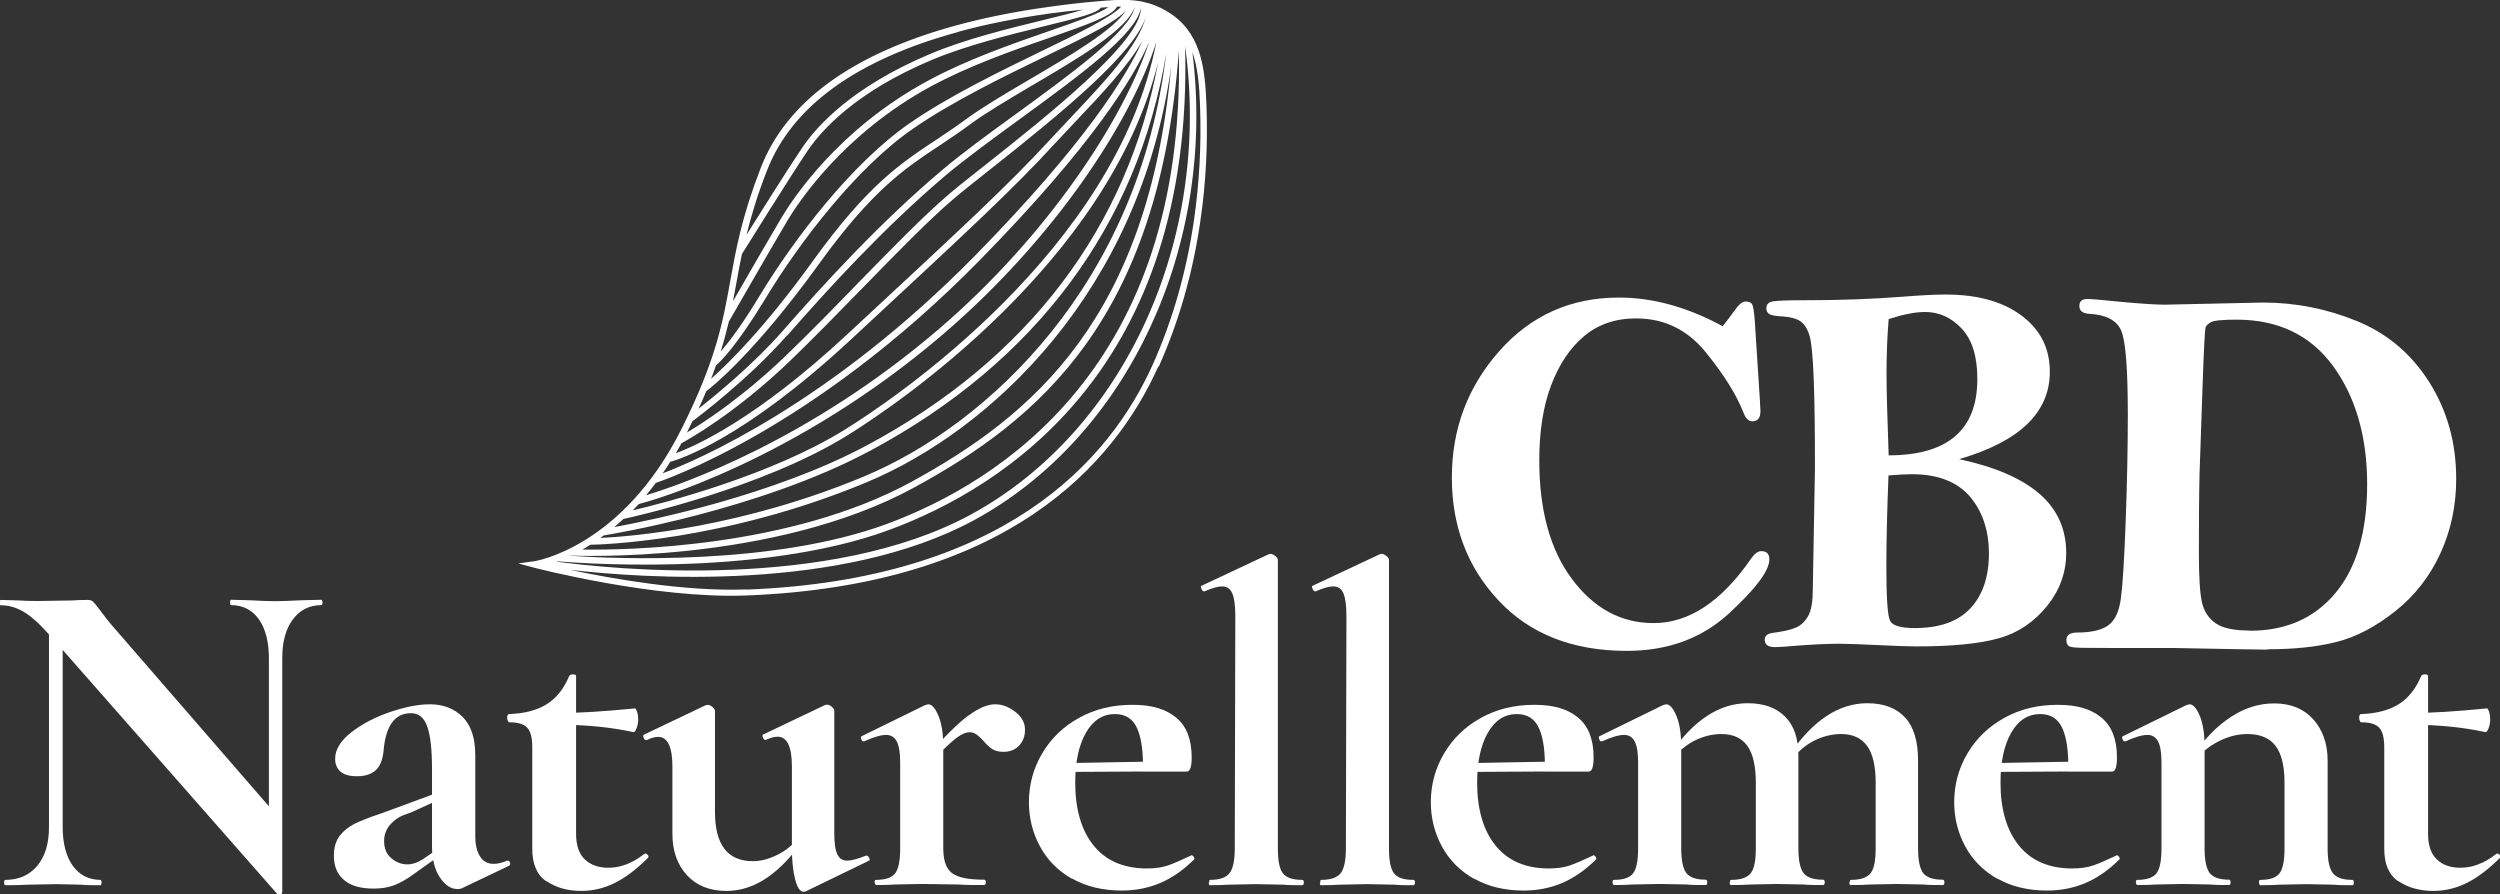 <?xml version="1.0" encoding="UTF-8"?>
<svg id="Calque_2" xmlns="http://www.w3.org/2000/svg" viewBox="0 0 140.39 50.21">
  <rect x="0" y="0" width="140.39" height="50.21" fill="#333333" stroke="none"/>
  <defs>
    <style>
      .cls-1 {
        fill: #fff;
      }
    </style>
  </defs>
  <g id="Elix_viridis_Logo">
    <g>
      <g>
        <path class="cls-1" d="M15.72,50.21c-.08.02-.13,0-.17-.03l-12.66-14.4c-.6-.68-1.11-1.16-1.54-1.41-.43-.26-.86-.38-1.31-.38-.04,0-.05-.05-.05-.15s.02-.15.05-.15l1.08.03c.22.02.55.03.98.03l1.95-.03c.24-.02.53-.03.87-.03.14,0,.24.03.31.1.07.07.19.21.36.44.29.39.5.66.62.8l9.42,10.86.21,4.24c0,.05-.04.09-.12.1ZM2.75,34.26l.77.05v12.14c0,.91.19,1.63.56,2.16.38.53.9.8,1.57.8.03,0,.05.05.05.15s-.02.15-.05.15c-.48,0-.85,0-1.1-.03l-1.39-.03-1.59.03c-.29.02-.71.03-1.26.03-.05,0-.08-.05-.08-.15s.03-.15.08-.15c.75,0,1.35-.27,1.79-.8.44-.53.65-1.25.65-2.16v-12.19ZM15.84,50.1l-.74-.77v-12.37c0-.92-.19-1.65-.56-2.18-.38-.53-.9-.8-1.57-.8-.03,0-.05-.05-.05-.15s.02-.15.05-.15l1.1.03c.55.03,1.01.05,1.39.05.34,0,.82-.02,1.44-.05l1.16-.03s.05.05.05.15-.02.15-.05.15c-.68,0-1.22.27-1.62.81s-.59,1.26-.59,2.17v13.14Z"/>
        <path class="cls-1" d="M19.31,49.41c-.38-.32-.56-.78-.56-1.36,0-.46.11-.83.33-1.12.22-.28.5-.5.83-.67.33-.16.8-.35,1.4-.55l.64-.23,2.57-.95.1.39-1.46.67c-.05.02-.22.08-.51.19-.29.11-.54.3-.76.55-.21.26-.32.56-.32.9,0,.41.13.73.4.96.27.23.57.35.91.35.27,0,.56-.09.85-.28l1.28-.87.03.41-1.8,1.28c-.39.29-.76.5-1.1.63-.34.13-.73.19-1.16.19-.74,0-1.29-.16-1.67-.49ZM25.65,49.92c-.34,0-.66-.22-.95-.65-.29-.44-.44-1.01-.44-1.73v-4.36c0-1.1-.09-1.89-.27-2.39-.18-.5-.48-.74-.91-.74-.91,0-1.42.7-1.54,2.11-.05.51-.2.88-.45,1.1-.25.22-.59.33-1.04.33s-.74-.09-.94-.27c-.2-.18-.29-.42-.29-.71,0-.51.3-1.01.9-1.48.6-.47,1.32-.85,2.17-1.14s1.6-.44,2.25-.44c.75,0,1.37.24,1.84.71.47.47.71,1.19.71,2.14v4.54c0,.5.09.88.27,1.16s.43.41.76.41c.24,0,.49-.06.75-.18h.03c.07,0,.12.04.14.12.03.08,0,.13-.06.17l-2.64,1.26c-.07.03-.15.05-.26.05Z"/>
        <path class="cls-1" d="M30.68,49.49c-.53-.36-.79-.97-.79-1.82v-5.7c0-.53-.09-.9-.28-1.1-.19-.21-.53-.31-1.03-.31-.02,0-.04-.03-.06-.08s-.04-.1-.04-.15c0-.07,0-.12.03-.17.02-.04.04-.06.08-.06.87-.03,1.58-.22,2.12-.56s.95-.86,1.25-1.57c.03-.07.11-.1.22-.1s.17.03.17.1v8.86c0,.65.17,1.13.5,1.44.33.31.77.46,1.32.46.68,0,1.35-.26,2-.77l.05-.03c.07,0,.12.03.17.1.04.07.04.12-.01.15-.63.63-1.25,1.1-1.85,1.4-.6.3-1.23.45-1.9.45-.75,0-1.39-.18-1.93-.54ZM31.42,40.71v-.67c1.11,0,2.52-.09,4.24-.26.03,0,.07.06.12.19.04.13.06.27.06.42,0,.17-.03.34-.09.5-.06.16-.12.24-.19.22-1.25-.27-2.63-.41-4.13-.41Z"/>
        <path class="cls-1" d="M38.57,49.14c-.54-.59-.81-1.36-.81-2.32v-3.77c0-1.11-.27-1.67-.8-1.67-.19,0-.4.06-.64.18h-.03c-.07,0-.12-.05-.15-.14-.03-.09-.03-.15.03-.17l3.44-1.64.13-.03c.08,0,.17.04.27.12.09.08.14.15.14.22v5.67c0,1.85.71,2.77,2.13,2.77.48,0,.97-.14,1.48-.41.5-.27.9-.63,1.19-1.08l.15.31c-.62.89-1.28,1.59-2,2.09-.72.5-1.49.76-2.31.76-.94,0-1.68-.3-2.22-.89ZM47.02,47.97c.11.24.29.36.55.36.24,0,.59-.09,1.05-.28h.05c.05,0,.1.04.14.13.04.09.04.14-.01.15l-3.54,1.72s-.08.03-.13.03c-.19,0-.35-.22-.47-.67s-.19-1.04-.19-1.8v-4.57c0-1.11-.27-1.67-.8-1.67-.19,0-.41.06-.67.18h-.03c-.05,0-.09-.05-.13-.14-.04-.09-.03-.15.03-.17l3.44-1.64s.08-.03.13-.03c.09,0,.18.04.27.12.09.08.14.15.14.22v6.83c0,.58.05.99.17,1.23Z"/>
        <path class="cls-1" d="M49.11,49.56c0-.1.03-.15.08-.15.53,0,.89-.12,1.08-.37s.28-.71.28-1.4v-4.83c0-.53-.06-.92-.19-1.17-.13-.25-.33-.37-.6-.37-.29,0-.7.12-1.23.36h-.05c-.05,0-.09-.04-.12-.13-.03-.09-.02-.14.01-.15l3.57-1.75c.1-.03.16-.05.18-.05.21,0,.4.22.58.65s.27,1.01.27,1.73v5.7c0,.69.16,1.15.49,1.4s.92.37,1.8.37c.07,0,.1.05.1.15s-.04.15-.1.15c-.6,0-1.07,0-1.41-.03l-2.08-.03-1.51.03c-.26.02-.61.03-1.05.03-.05,0-.08-.05-.08-.15ZM54.39,40.18c.57-.42,1.07-.63,1.48-.63s.77.14,1.14.42c.37.28.55.62.55,1.01,0,.36-.11.65-.33.89-.22.23-.51.35-.87.35-.26,0-.47-.05-.63-.15-.16-.1-.33-.26-.5-.46-.15-.17-.29-.29-.4-.37-.11-.08-.24-.12-.4-.12-.19,0-.42.1-.71.31-.28.21-.75.65-1.4,1.33l-.21-.33c.94-1.08,1.7-1.83,2.27-2.25Z"/>
        <path class="cls-1" d="M60.2,49.35c-.79-.45-1.39-1.06-1.8-1.82-.41-.76-.62-1.59-.62-2.48,0-.99.25-1.91.75-2.75.5-.84,1.18-1.5,2.07-1.99.88-.49,1.88-.73,2.99-.73s1.88.24,2.46.72c.58.48.87,1.22.87,2.23,0,.53-.09.8-.28.8h-2.46c.03-1.04-.07-1.84-.31-2.4-.24-.56-.66-.83-1.26-.83-.69,0-1.23.35-1.63,1.05-.4.7-.6,1.63-.6,2.8,0,1.51.35,2.69,1.04,3.54s1.69,1.28,2.99,1.28c.46,0,.86-.06,1.18-.17s.75-.3,1.28-.55l.05-.03s.07.03.12.1c.04.07.05.12.01.15-.63.62-1.28,1.06-1.93,1.33-.65.27-1.36.41-2.13.41-1.08,0-2.01-.23-2.8-.68ZM59.46,42.86l5.62-.1v.56l-5.6.03-.03-.49Z"/>
        <path class="cls-1" d="M67.9,49.56c0-.1.02-.15.05-.15.53,0,.89-.12,1.09-.37.2-.25.3-.71.3-1.4l.03-13.04c0-.6-.06-1.03-.17-1.28-.11-.26-.3-.39-.58-.39-.22,0-.55.09-.98.28h-.03c-.05,0-.1-.05-.14-.14-.04-.09-.05-.15-.01-.17l3.77-1.77.1-.03c.09,0,.18.04.28.12.1.08.15.15.15.22v16.2c0,.69.09,1.15.28,1.4s.55.37,1.08.37c.07,0,.1.05.1.15s-.04.15-.1.15c-.43,0-.77,0-1.03-.03l-1.57-.03-1.54.03c-.26.02-.61.03-1.05.03-.03,0-.05-.05-.05-.15Z"/>
        <path class="cls-1" d="M74.14,49.56c0-.1.02-.15.05-.15.53,0,.89-.12,1.09-.37.2-.25.3-.71.3-1.4l.03-13.04c0-.6-.06-1.03-.17-1.28-.11-.26-.3-.39-.58-.39-.22,0-.55.09-.98.28h-.03c-.05,0-.1-.05-.14-.14-.04-.09-.05-.15-.01-.17l3.77-1.77.1-.03c.09,0,.18.04.28.12.1.08.15.15.15.22v16.2c0,.69.09,1.15.28,1.4s.55.37,1.08.37c.07,0,.1.05.1.15s-.04.15-.1.15c-.43,0-.77,0-1.03-.03l-1.57-.03-1.54.03c-.26.02-.61.03-1.05.03-.03,0-.05-.05-.05-.15Z"/>
        <path class="cls-1" d="M82.77,49.35c-.79-.45-1.39-1.06-1.8-1.82-.41-.76-.62-1.59-.62-2.48,0-.99.25-1.91.75-2.75.5-.84,1.18-1.5,2.07-1.99.88-.49,1.88-.73,2.99-.73s1.88.24,2.46.72c.58.48.87,1.22.87,2.23,0,.53-.09.8-.28.8h-2.46c.03-1.04-.07-1.84-.31-2.4-.24-.56-.66-.83-1.26-.83-.69,0-1.23.35-1.63,1.05-.4.7-.6,1.63-.6,2.8,0,1.51.35,2.69,1.04,3.54s1.69,1.28,2.99,1.28c.46,0,.86-.06,1.18-.17s.75-.3,1.28-.55l.05-.03s.07.03.12.1c.04.07.05.12.01.15-.63.62-1.28,1.06-1.93,1.33-.65.27-1.36.41-2.13.41-1.08,0-2.01-.23-2.8-.68ZM82.02,42.86l5.62-.1v.56l-5.6.03-.03-.49Z"/>
        <path class="cls-1" d="M90.55,49.56c0-.1.03-.15.08-.15.53,0,.89-.12,1.08-.37s.28-.71.28-1.4v-4.83c0-.53-.06-.92-.19-1.17-.13-.25-.33-.37-.6-.37-.29,0-.7.12-1.23.36h-.05c-.05,0-.09-.04-.12-.13-.03-.09-.02-.14.01-.15l3.57-1.75c.1-.03.16-.05.18-.05.21,0,.4.22.58.65s.27,1.01.27,1.73v5.7c0,.69.1,1.15.29,1.4.2.25.56.37,1.09.37.05,0,.08.05.08.15s-.03.15-.08.15c-.45,0-.8,0-1.05-.03l-1.54-.03-1.51.03c-.26.02-.61.03-1.05.03-.05,0-.08-.05-.08-.15ZM97.14,49.56c0-.1.03-.15.08-.15.53,0,.89-.12,1.09-.37.2-.25.29-.71.29-1.4v-3.7c0-.92-.16-1.61-.47-2.05-.32-.44-.8-.67-1.45-.67-.53,0-1.04.13-1.54.38-.5.26-.9.61-1.21,1.05l-.13-.31c1.3-1.9,2.75-2.85,4.34-2.85.91,0,1.61.25,2.11.76.5.5.74,1.23.74,2.17v5.21c0,.69.1,1.15.29,1.4.2.25.56.37,1.09.37.07,0,.1.05.1.15s-.04.15-.1.15c-.45,0-.8,0-1.05-.03l-1.54-.03-1.49.03c-.27.02-.63.03-1.08.03-.05,0-.08-.05-.08-.15ZM103.87,49.56c0-.1.03-.15.08-.15.53,0,.89-.12,1.09-.37.2-.25.29-.71.29-1.4v-3.7c0-.92-.16-1.61-.48-2.05-.32-.44-.8-.67-1.45-.67-.53,0-1.04.13-1.54.38-.5.26-.9.61-1.21,1.05l-.13-.31c1.3-1.9,2.75-2.85,4.34-2.85.92,0,1.63.27,2.12.8.49.53.73,1.33.73,2.41v4.93c0,.69.1,1.15.29,1.4.2.25.56.37,1.09.37.07,0,.1.05.1.15s-.03.15-.1.15c-.45,0-.8,0-1.05-.03l-1.54-.03-1.49.03c-.27.02-.63.03-1.08.03-.05,0-.08-.05-.08-.15Z"/>
        <path class="cls-1" d="M112.16,49.35c-.79-.45-1.39-1.06-1.8-1.82-.41-.76-.62-1.59-.62-2.48,0-.99.25-1.91.75-2.75.5-.84,1.18-1.5,2.07-1.99.88-.49,1.88-.73,2.99-.73s1.88.24,2.46.72c.58.48.87,1.22.87,2.23,0,.53-.09.8-.28.8h-2.46c.03-1.04-.07-1.84-.31-2.4-.24-.56-.66-.83-1.26-.83-.69,0-1.23.35-1.63,1.05-.4.7-.6,1.63-.6,2.8,0,1.51.35,2.69,1.04,3.54s1.69,1.28,2.99,1.28c.46,0,.86-.06,1.18-.17s.75-.3,1.28-.55l.05-.03s.07.03.12.1c.04.07.05.12.01.15-.63.62-1.28,1.06-1.93,1.33-.65.27-1.36.41-2.13.41-1.08,0-2.01-.23-2.8-.68ZM111.42,42.86l5.62-.1v.56l-5.6.03-.03-.49Z"/>
        <path class="cls-1" d="M119.94,49.56c0-.1.03-.15.08-.15.53,0,.89-.12,1.08-.37s.28-.71.28-1.4v-4.83c0-.53-.06-.92-.19-1.17-.13-.25-.33-.37-.6-.37-.29,0-.7.12-1.23.36h-.05c-.05,0-.09-.04-.12-.13-.03-.09-.02-.14.01-.15l3.57-1.75c.1-.03.16-.05.18-.05.21,0,.4.22.58.65s.27,1.01.27,1.73v5.7c0,.69.1,1.15.29,1.4.2.25.56.37,1.09.37.05,0,.08.05.08.15s-.03.15-.08.15c-.45,0-.8,0-1.05-.03l-1.54-.03-1.51.03c-.26.02-.61.03-1.05.03-.05,0-.08-.05-.08-.15ZM126.85,49.56c0-.1.03-.15.08-.15.53,0,.89-.12,1.08-.37s.28-.71.28-1.4v-3.7c0-.92-.17-1.61-.5-2.05-.33-.44-.86-.67-1.58-.67-.53,0-1.07.13-1.6.4-.54.27-.96.61-1.27,1.04l-.13-.31c.62-.89,1.3-1.59,2.07-2.09.76-.5,1.57-.76,2.43-.76.92,0,1.66.3,2.19.89s.81,1.37.81,2.32v4.93c0,.69.1,1.15.3,1.4.2.25.56.37,1.09.37.05,0,.08.05.08.15s-.03.15-.08.15c-.45,0-.8,0-1.05-.03l-1.54-.03-1.49.03c-.27.02-.63.03-1.08.03-.05,0-.08-.05-.08-.15Z"/>
        <path class="cls-1" d="M134.68,49.49c-.53-.36-.79-.97-.79-1.82v-5.7c0-.53-.09-.9-.28-1.1-.19-.21-.53-.31-1.03-.31-.02,0-.04-.03-.06-.08s-.04-.1-.04-.15c0-.07,0-.12.03-.17.02-.04.04-.06.08-.06.87-.03,1.58-.22,2.12-.56s.95-.86,1.25-1.57c.03-.07.11-.1.22-.1s.17.03.17.1v8.86c0,.65.17,1.13.5,1.44.33.31.77.46,1.32.46.68,0,1.35-.26,2-.77l.05-.03c.07,0,.12.03.17.1.04.07.04.12-.01.15-.63.63-1.25,1.1-1.85,1.4-.6.3-1.23.45-1.9.45-.75,0-1.39-.18-1.93-.54ZM135.42,40.71v-.67c1.11,0,2.52-.09,4.24-.26.03,0,.07.06.12.19.04.13.06.27.06.42,0,.17-.03.34-.09.5-.06.16-.12.24-.19.22-1.25-.27-2.63-.41-4.13-.41Z"/>
      </g>
      <g>
        <path class="cls-1" d="M96.72,18.34c.2-.25.42-.53.64-.84.26-.38.48-.57.65-.57.19,0,.32.05.38.15.06.1.11.4.15.9l.29,4.52.03.58c0,.39-.15.58-.46.58-.2,0-.37-.16-.49-.48-.4-1.02-1.11-2.16-2.14-3.42s-2.33-1.88-3.9-1.88c-1.16,0-2.14.34-2.93,1.01s-1.4,1.59-1.84,2.76-.66,2.57-.66,4.21c0,2.79.61,5.02,1.84,6.66,1.23,1.65,2.76,2.47,4.58,2.47,1.98,0,3.8-1.2,5.46-3.6.2-.29.39-.44.58-.44.31,0,.46.15.46.46,0,.64-.76,1.65-2.28,3.05-1.52,1.39-3.43,2.09-5.72,2.09-3.04,0-5.43-.94-7.19-2.81s-2.64-4.18-2.64-6.92.89-5.09,2.66-7.1c1.78-2.01,4.02-3.01,6.73-3.01,1.91,0,3.85.54,5.82,1.61Z"/>
        <path class="cls-1" d="M110.04,25.79c2,.43,3.5,1.08,4.5,1.95,1,.87,1.49,1.98,1.49,3.31,0,1.11-.37,2.11-1.09,3-.73.89-1.62,1.49-2.68,1.79s-2.6.46-4.62.46c-.49,0-1.27-.03-2.32-.08-.87-.04-1.55-.07-2.04-.07-.66,0-1.54.04-2.65.13-.45.04-.77.06-.96.06-.38,0-.57-.14-.57-.42,0-.21.15-.34.45-.38.61-.08,1.05-.18,1.33-.31s.5-.35.67-.66.25-.81.25-1.51l.12-6.77c0-2.11-.02-3.79-.07-5.05-.05-1.26-.13-2.07-.25-2.44s-.29-.62-.51-.77c-.22-.14-.54-.23-.98-.26-.39-.02-.64-.06-.75-.13-.11-.07-.17-.18-.17-.33,0-.2.11-.33.34-.38.23-.05.87-.07,1.92-.07,1.93,0,3.74-.07,5.42-.2,1-.08,1.79-.12,2.39-.12,1.78,0,3.2.39,4.26,1.18s1.59,1.84,1.59,3.16c0,2.28-1.69,3.91-5.08,4.9ZM106.05,25.57c3.33,0,4.99-1.43,4.99-4.29,0-1.26-.29-2.2-.88-2.83s-1.28-.93-2.06-.93c-.56,0-1.24.14-2.04.4-.08.97-.12,1.99-.12,3.05,0,.9.04,2.43.12,4.6ZM106.05,26.7c-.08,2.04-.12,3.73-.12,5.1,0,1.8.07,2.82.22,3.08.15.26.6.39,1.38.39,1.39,0,2.43-.37,3.12-1.11.69-.74,1.04-1.77,1.04-3.07s-.36-2.37-1.07-3.21c-.72-.83-1.8-1.25-3.26-1.25-.32,0-.75.02-1.31.07Z"/>
        <path class="cls-1" d="M127.34,36.48c-.43,0-2.17-.03-5.24-.09h-3.19s-1.87-.01-1.87-.01c-.44,0-.72-.03-.83-.08s-.17-.17-.17-.36c0-.28.21-.42.62-.42.79,0,1.37-.14,1.74-.41s.6-.77.7-1.5c.1-.73.19-2.17.27-4.34s.12-4.16.12-5.98c0-2.56-.12-4.14-.37-4.72-.25-.59-.86-.9-1.83-.95-.35-.03-.52-.17-.52-.44s.15-.39.46-.39c.18,0,.81.05,1.87.16,1.18.11,2,.16,2.47.16l5.5-.12c1.84,0,3.61.35,5.31,1.05,1.7.7,3.05,1.85,4.05,3.44,1,1.59,1.5,3.39,1.5,5.41,0,1.49-.29,2.88-.88,4.17s-1.43,2.38-2.54,3.26c-1.11.88-2.21,1.46-3.31,1.73-1.09.28-2.38.41-3.86.41ZM126.35,35.42c2.03,0,3.63-.71,4.81-2.13s1.77-3.45,1.77-6.1-.64-4.89-1.91-6.63-3.08-2.61-5.42-2.61c-.8,0-1.28.05-1.44.14s-.26.19-.3.28c-.04.1-.1,1.18-.17,3.25l-.17,4.92c-.03,1.21-.04,2.71-.04,4.5,0,1.35.06,2.27.17,2.78.12.51.37.9.77,1.18.4.28,1.04.41,1.93.41Z"/>
      </g>
      <path class="cls-1" d="M65.07,20.59c1.13-2.52,1.92-5.27,2.34-8.2.31-2.11.42-4.29.34-6.48-.08-2.15-.31-4.17-2.26-5.3-.02,0-.03-.02-.05-.03-1.28-.72-2.43-.62-3.76-.51-.96.08-1.9.19-2.8.32-1.88.26-3.57.6-5.16,1.03-5.86,1.6-9.56,4.29-11,8.01-1.06,2.73-1.39,4.57-1.71,6.34-.41,2.29-.8,4.45-2.73,8.3-3.34,6.69-8.25,7.45-8.3,7.45l-.88.12.86.23c.07.02,6.78,1.77,11.96,1.57,14.6-.57,20.64-7.31,23.13-12.87ZM44.19,12.43c.66-1.1,3.18-4.91,8.07-7.57,2.18-1.18,4.7-2.06,6.74-2.76,2.28-.79,3.48-1.23,3.73-1.73.08,0,.15,0,.23,0-.49.57-2.44,1.52-4.49,2.51-2.32,1.13-5.21,2.53-7.4,4.05-3.23,2.24-6.46,6.46-8.4,9.66-1.02,1.69-1.75,2.64-2.2,3.15.19-.6.33-1.15.46-1.68.15-.25,2.24-3.91,3.26-5.62ZM40.22,20.51c.21-.18,1.11-1.02,2.76-3.74,1.92-3.17,5.11-7.35,8.3-9.55,2.17-1.5,5.04-2.9,7.35-4.02,2.56-1.24,4.1-2.01,4.61-2.63-.68,1.11-3.19,2.58-5.44,3.9-1.36.8-2.65,1.56-3.56,2.23-.58.43-1.14.8-1.68,1.16-1.97,1.3-3.83,2.53-6.87,6.74-2.78,3.86-4.84,5.86-5.76,6.67.1-.26.2-.51.28-.76ZM39.66,21.97c.33-.25,2.7-2.12,6.34-7.16,3-4.16,4.84-5.37,6.78-6.65.54-.36,1.1-.73,1.69-1.17.89-.66,2.17-1.41,3.52-2.21,2.61-1.53,5.3-3.12,5.73-4.38,0,0,0,0,0,0-.23,1.32-3.67,3.82-6.72,6.04-1.53,1.11-2.97,2.16-4.08,3.1-3.5,2.95-6.64,6.39-8.98,9.06-1.63,1.86-3.72,3.57-4.71,4.35.16-.34.3-.67.43-.98ZM44.21,18.84c2.33-2.66,5.46-6.09,8.94-9.03,1.1-.92,2.54-1.97,4.06-3.08,3.39-2.47,6.59-4.8,6.86-6.28,0,0,0,0,0,0,.02,1.9-5.44,6.2-8.72,8.8-.83.65-1.55,1.22-2.03,1.63-1.45,1.23-3.24,3.08-5.15,5.03-1.35,1.39-2.75,2.83-4.11,4.13-2.4,2.3-4.54,3.69-5.49,4.25,0-.02.02-.03.03-.05.1-.2.19-.4.29-.59.33-.24,3.2-2.41,5.31-4.82ZM38.27,24.89c.35-.19,3-1.66,6.05-4.58,1.36-1.31,2.76-2.75,4.12-4.14,1.9-1.95,3.69-3.79,5.12-5.01.47-.4,1.19-.97,2.01-1.62,4.16-3.28,8.2-6.62,8.78-8.62-.4,1.64-2.32,3.67-4.19,5.65-.41.44-.82.87-1.21,1.29-2.26,2.46-4.87,4.88-10.57,10.17l-.85.79c-5.04,4.68-8.43,6.21-9.58,6.63.11-.18.21-.37.32-.56ZM37.66,25.93c.54-.15,4.14-1.31,10.11-6.85l.85-.79c5.71-5.3,8.32-7.72,10.59-10.2.39-.42.8-.86,1.21-1.29,1.44-1.52,2.92-3.08,3.73-4.5-.89,1.99-3.24,5.78-9.39,12.05-8.15,8.3-15.61,11.5-17.55,12.23.15-.21.3-.43.44-.67ZM36.85,27.11c.26-.09,8.78-2.92,18.17-12.5,6.3-6.42,8.65-10.25,9.52-12.27-1.44,4.35-5.68,10.88-11.82,16.14-7.31,6.26-14.44,8.73-16.44,9.33.19-.22.38-.46.56-.71ZM35.86,28.31c.62-.16,8.75-2.39,17.11-9.55,6.31-5.41,10.55-11.96,11.97-16.41-2.28,11.74-14.86,20.14-17.47,21.76-4.11,2.56-10.06,4.11-11.94,4.55.11-.11.22-.23.34-.35ZM35.02,29.14c.42-.09,7.78-1.7,12.63-4.73,2.55-1.59,14.56-9.6,17.39-20.92-1.71,9.28-7.32,16.69-16.36,21.52-5.24,2.8-12.07,4.2-14.19,4.59.18-.15.35-.3.53-.47ZM33.89,30.07c.27-.04,8.72-1.41,14.96-4.75,9.32-4.98,15.04-12.67,16.64-22.32-1.54,12.9-9.96,20.83-16.98,23.76-6.81,2.84-12.92,3.36-14.8,3.45.06-.04.12-.09.19-.14ZM33.14,30.59c.47,0,7.52-.17,15.51-3.5,6.99-2.91,15.35-10.71,17.12-23.36-1.3,14.14-7.76,19.6-14.61,23.34-6.79,3.7-16.03,3.83-18.46,3.79.15-.08.3-.17.45-.27ZM32.06,31.2c.11,0,11.33.51,19.27-3.82,7.09-3.86,13.76-9.53,14.87-24.52.38,17.66-10.04,24.21-16.39,26.56-6.38,2.36-15.28,1.96-17.8,1.79.02,0,.03-.02.05-.02h0ZM31.31,31.52c.44.04,11.2.98,18.62-1.76,6.48-2.39,17.11-9.09,16.62-27.17,1.5,10.85-3.39,21.6-12.02,26.3-7.96,4.33-20.18,3.07-23.27,2.65.02,0,.04-.01.06-.02ZM53.83,1.78c1.58-.43,3.25-.76,5.11-1.02.61-.08,1.24-.16,1.89-.22-.58.18-1.42.39-2.26.59-1.96.48-4.41,1.08-6.36,1.91-4.37,1.84-6.34,4.05-7.13,5.21-.73,1.07-2.31,3.59-3.16,4.94.26-1.04.6-2.21,1.15-3.61,1.4-3.61,5.02-6.23,10.76-7.79ZM41.68,14.24c.23-.37,2.73-4.38,3.69-5.8.77-1.13,2.69-3.29,6.97-5.08,1.93-.81,4.36-1.41,6.31-1.89,2.08-.51,2.96-.74,3.17-1.04.14-.01.28-.02.42-.03-.5.37-1.95.87-3.37,1.36-2.04.71-4.59,1.59-6.79,2.79-4.97,2.69-7.54,6.57-8.21,7.7-.72,1.21-1.98,3.4-2.71,4.67.07-.36.13-.71.2-1.07.09-.52.19-1.05.31-1.61ZM41.92,33.1c-3.43.13-7.54-.6-9.91-1.1,4.06.47,15.21,1.27,22.69-2.79,8.67-4.71,13.62-15.42,12.26-26.28.31.88.39,1.9.43,3.01.08,2.17-.04,4.32-.34,6.42-.42,2.89-1.2,5.62-2.31,8.1-2.45,5.46-8.4,12.09-22.82,12.65Z"/>
    </g>
  </g>
</svg>